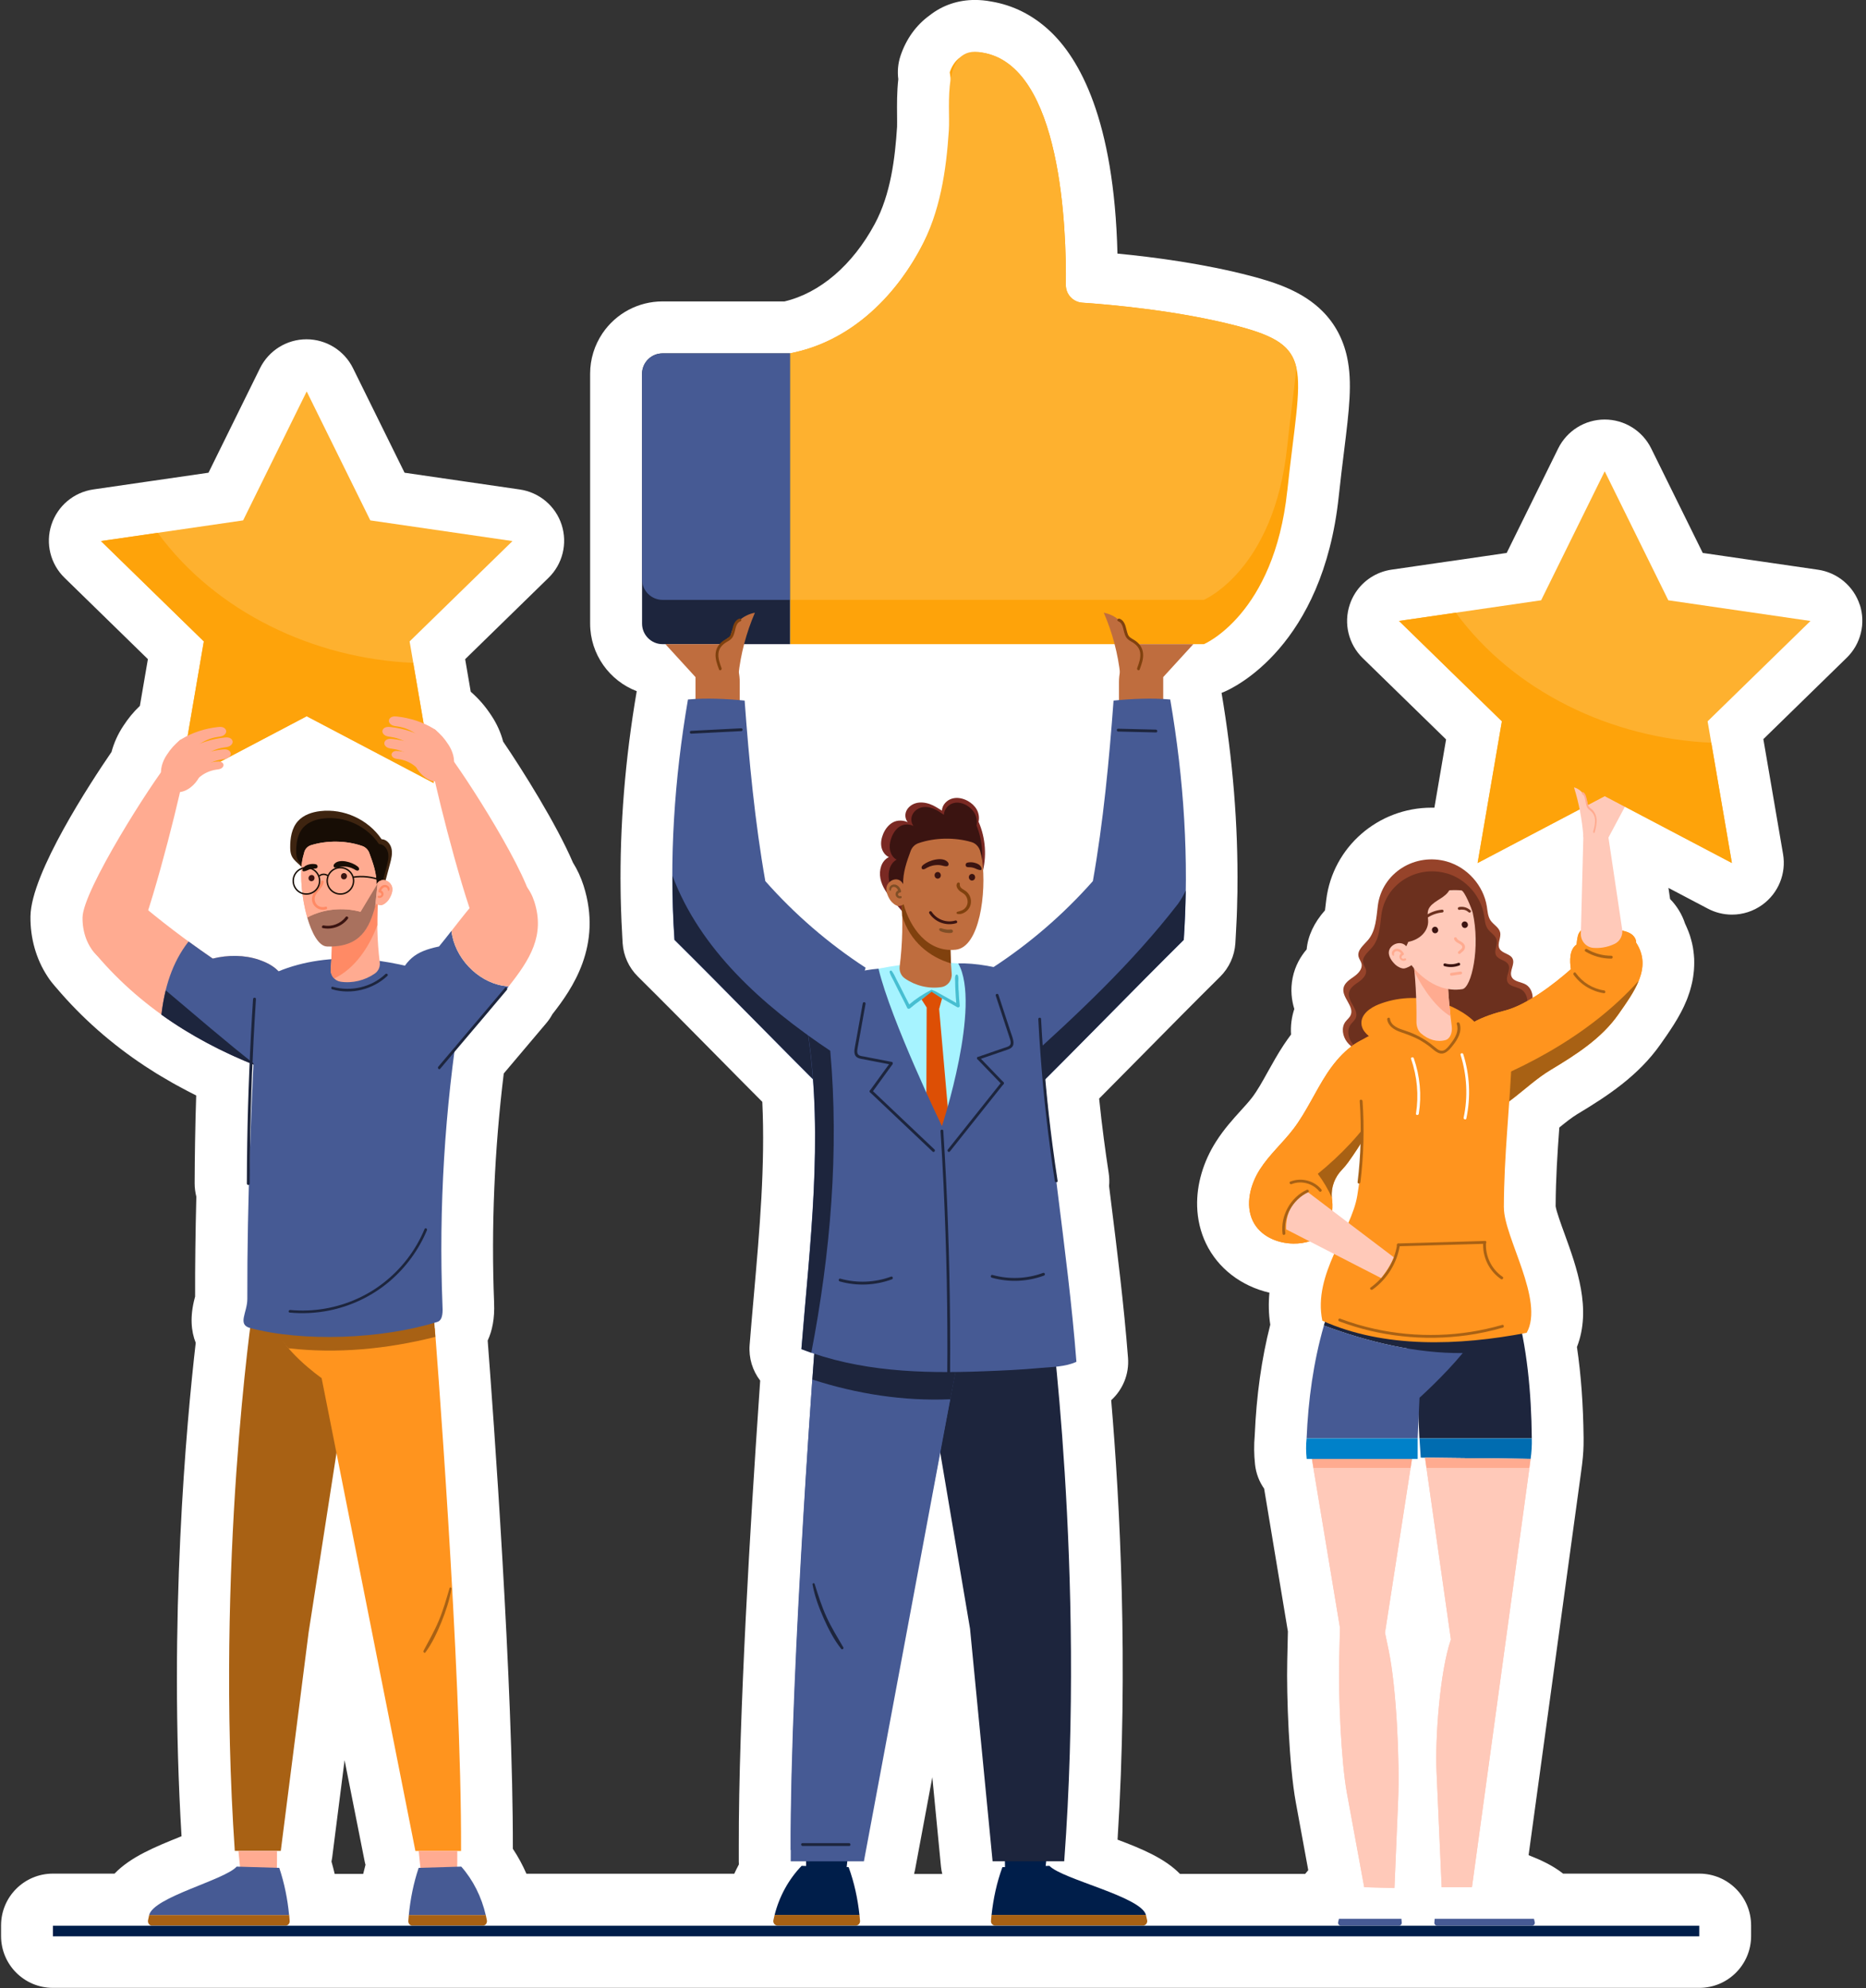 <svg width="396" height="422" viewBox="0 0 396 422" fill="none" xmlns="http://www.w3.org/2000/svg">
<rect x="0" y="0" width="396" height="422" fill="#333333" stroke="none"/>
<g clip-path="url(#clip0_616_2178)">
<path d="M394.686 128.41C393.396 124.43 389.946 121.53 385.806 120.93L361.356 117.37L350.416 95.19C348.566 91.43 344.736 89.05 340.546 89.05C336.356 89.05 332.536 91.43 330.676 95.19L319.746 117.37L307.886 119.1C307.566 119.13 307.246 119.18 306.926 119.23L295.296 120.92C292.086 121.39 289.306 123.23 287.606 125.89C287.126 126.64 286.736 127.46 286.446 128.33C285.106 132.33 286.176 136.75 289.196 139.69L306.886 156.95L304.406 171.44C304.196 171.44 303.996 171.44 303.786 171.44C292.446 171.44 282.856 179.82 281.466 190.92C281.416 191.3 281.376 191.69 281.326 192.08C281.286 192.42 281.236 192.86 281.186 193.23C278.866 195.86 277.566 198.63 277.296 201.52C276.046 202.98 274.856 204.95 274.326 207.53C273.806 210.11 274.126 212.37 274.676 214.17C274.096 215.91 273.866 217.75 273.986 219.59C273.456 220.3 272.936 221.03 272.426 221.8C271.146 223.74 270.096 225.65 269.066 227.48C267.926 229.54 266.846 231.48 265.726 232.95C265.066 233.81 264.216 234.76 263.306 235.75C261.636 237.59 259.746 239.68 258.066 242.32C255.356 246.56 253.926 251.43 254.056 256.05C254.136 258.85 254.766 261.5 255.926 263.93C258.476 269.24 263.416 273 269.396 274.39C269.186 276.56 269.216 278.83 269.576 281.18C267.716 288.47 266.636 296.21 266.276 304.71C266.096 306.71 266.116 308.78 266.346 310.87C266.556 312.77 267.236 314.51 268.276 315.99L273.316 346.3L273.176 352.55C273.006 359.86 273.556 374.76 274.996 382.58L277.636 396.97C277.416 397.23 277.196 397.49 276.976 397.76H250.416C247.206 394.47 242.356 392.44 237.166 390.49C239.516 353.48 237.646 318.74 235.816 297.21C238.286 294.96 239.656 291.66 239.386 288.22C238.516 276.94 237.076 265.49 235.696 254.42L235.366 251.76C235.456 250.85 235.426 249.92 235.286 248.99C234.916 246.61 234.576 244.17 234.256 241.75C233.886 238.96 233.556 236.1 233.256 233.19C236.346 230.08 239.466 226.92 242.586 223.76C248.006 218.27 253.616 212.58 258.926 207.33C260.836 205.44 261.986 202.92 262.166 200.25C262.226 199.39 262.266 198.54 262.306 197.68L262.396 195.92C262.426 195.44 262.446 194.96 262.466 194.49C262.516 193.26 262.546 192.03 262.566 190.8L262.586 190.17C262.586 189.85 262.606 189.54 262.606 189.22C262.606 189.04 262.606 188.85 262.606 188.67C262.766 175.17 261.626 161.18 259.236 147.07C259.406 147.01 259.576 146.94 259.746 146.87C261.886 145.97 280.726 137.18 284.106 105.38C284.486 101.79 284.886 98.58 285.236 95.75C286.316 86.99 287.036 81.2 285.876 75.81C285.046 71.98 283.286 68.69 280.656 66.06C276.506 61.9 270.876 60 265.416 58.57C255.576 55.99 244.966 54.58 237.146 53.83C236.436 25.35 229.056 12.4 222.736 6.52C219.146 3.18 214.976 1.09 210.346 0.32C209.186 0.1 208.036 -0.01 206.916 -0.01C203.326 -0.01 200.026 1.11 197.316 3.24C194.436 5.31 192.306 8.27 191.106 11.85C190.576 13.45 190.416 15.14 190.636 16.81C190.326 19.57 190.356 22.26 190.376 24.48C190.376 25.4 190.396 26.44 190.376 26.9C189.946 33.56 189.046 41.22 185.626 47.56C180.936 56.27 173.996 62.21 166.486 63.98H140.586C135.486 63.98 130.736 66.51 127.866 70.74C126.146 73.29 125.236 76.26 125.236 79.34V132.35C125.236 138.9 129.356 144.5 135.126 146.71C132.666 161.07 131.516 175.31 131.706 189.04L131.726 190.42C131.766 192.17 131.816 193.93 131.896 195.68C131.926 196.37 131.966 197.07 132.006 197.76L132.046 198.58C132.066 199.13 132.096 199.67 132.136 200.22C132.316 202.89 133.466 205.41 135.376 207.29C140.676 212.54 146.276 218.21 151.696 223.7C155.066 227.12 158.446 230.54 161.776 233.88C162.406 247.37 161.216 260.95 159.956 275.25C159.656 278.66 159.356 282.06 159.086 285.47C158.866 288.26 159.706 290.94 161.326 293.05C161.216 294.57 161.106 296.2 160.996 297.91C159.396 321.2 156.716 364.4 156.786 392.02C156.786 393.07 156.786 394.1 156.786 395.1C156.786 395.32 156.786 395.54 156.806 395.75C156.456 396.4 156.136 397.05 155.826 397.72H111.716C110.906 395.87 109.946 394.09 108.836 392.43C108.916 357.79 104.646 299.57 103.496 284.55C104.436 282.52 105.006 279.91 104.856 276.53V276.45C104.226 260.49 104.916 244.16 106.906 227.86L115.956 217.15C116.446 216.57 116.876 215.94 117.226 215.28C121.376 209.98 127.926 200.74 123.836 187.96C123.286 186.24 122.516 184.58 121.586 183.09C118.086 174.92 110.876 163.44 106.776 157.41C106.276 155.5 105.446 153.65 104.316 151.94C102.966 149.89 101.736 148.46 99.896 146.82L98.716 139.92L116.406 122.65C119.406 119.73 120.476 115.36 119.186 111.38C117.896 107.4 114.446 104.5 110.306 103.9L85.856 100.34L74.916 78.16C73.066 74.4 69.236 72.02 65.046 72.02C60.856 72.02 57.036 74.4 55.176 78.16L44.246 100.34L32.256 102.08C31.976 102.11 31.696 102.15 31.416 102.2L19.796 103.89C15.656 104.49 12.216 107.39 10.916 111.37C9.616 115.35 10.696 119.72 13.696 122.64L31.386 139.91L29.686 149.83C28.296 151.16 27.256 152.43 26.146 154.12C25.006 155.85 24.176 157.7 23.666 159.61C19.246 166.07 6.596 185.32 6.466 194.49C6.396 199.11 7.676 203.62 10.096 207.28C10.346 207.68 10.626 208.07 10.926 208.45C10.956 208.49 10.986 208.53 11.026 208.57C11.346 208.98 11.696 209.39 12.046 209.78C17.366 216.05 23.646 221.59 30.726 226.27L31.316 226.65C31.926 227.05 32.536 227.44 33.166 227.83L34.386 228.56C35.126 229.01 35.876 229.44 36.646 229.88L37.476 230.34C38.216 230.75 38.966 231.15 39.726 231.55C39.726 231.55 41.606 232.52 41.636 232.53C41.526 235.87 41.446 239.16 41.396 242.37C41.346 245.28 41.316 248.2 41.306 251.16C41.306 252.14 41.436 253.1 41.666 254.01C41.476 261.67 41.386 268.64 41.406 275.22C41.376 275.35 41.336 275.47 41.306 275.59C40.286 279.46 40.556 282.57 41.536 285.03C39.566 302.15 35.746 343.76 38.526 389.76C38.396 389.81 38.256 389.87 38.136 389.92C32.986 392 27.726 394.13 24.306 397.7H11.226C5.146 397.7 0.226 402.62 0.226 408.7V410.95C0.226 417.03 5.146 421.95 11.226 421.95H360.616C366.696 421.95 371.616 417.03 371.616 410.95V408.7C371.616 402.62 366.696 397.7 360.616 397.7H331.716C329.586 396 326.996 394.8 324.396 393.78L335.456 313.04C335.456 312.98 335.716 311.09 335.716 311.09C335.736 310.92 335.756 310.76 335.776 310.59C335.986 308.89 336.086 307.19 336.066 305.54C336.066 305.41 336.066 305.28 336.066 305.16C335.996 298.23 335.526 291.78 334.656 285.92C337.806 277.84 334.626 269.05 332.016 261.87C331.326 259.98 330.296 257.14 330.136 256.07C330.136 256 330.136 255.93 330.136 255.86C330.166 250.07 330.516 244.8 330.916 239.33C332.266 238.23 333.546 237.21 334.716 236.5C341.076 232.68 347.676 228.38 352.396 221.65L353.736 219.73C353.736 219.73 354.366 218.81 354.466 218.64L355.206 217.5L355.506 217.01L355.956 216.27C356.086 216.05 356.206 215.83 356.366 215.54C356.476 215.33 356.596 215.13 356.676 214.98C356.836 214.68 356.986 214.38 357.116 214.12C357.216 213.91 357.316 213.71 357.386 213.56C357.526 213.26 357.656 212.97 357.766 212.69C357.906 212.39 358.036 212.07 358.146 211.76C358.286 211.39 358.416 211.02 358.526 210.67C358.586 210.48 358.646 210.29 358.676 210.19C358.826 209.68 358.956 209.17 359.066 208.68C359.116 208.48 359.156 208.29 359.176 208.17C359.276 207.64 359.366 207.11 359.416 206.59C359.446 206.36 359.476 206.12 359.486 205.92C359.536 205.29 359.546 204.75 359.546 204.31C359.546 204.06 359.546 203.81 359.536 203.52C359.506 202.91 359.446 202.39 359.386 201.91C359.346 201.61 359.306 201.31 359.266 201.09C359.156 200.45 359.016 199.91 358.886 199.45C358.816 199.18 358.736 198.9 358.636 198.58C358.436 197.99 358.236 197.48 358.036 197.02C357.926 196.76 357.816 196.5 357.676 196.21L357.596 196.04C356.966 194.11 355.886 192.32 354.426 190.83L354.076 188.47L362.436 192.87C364.046 193.72 365.806 194.14 367.556 194.14C369.836 194.14 372.106 193.43 374.016 192.04C377.406 189.58 379.106 185.41 378.396 181.28L374.216 156.89L391.906 139.62C394.906 136.7 395.976 132.33 394.686 128.35V128.41ZM194.146 397.11L197.856 377.24L199.686 396.16C199.736 396.71 199.836 397.25 199.966 397.77H193.986C194.036 397.55 194.096 397.34 194.136 397.12L194.146 397.11ZM73.126 373.62L77.376 395.04C77.426 395.3 77.486 395.57 77.566 395.82C77.396 396.46 77.236 397.11 77.076 397.76H71.026C70.816 396.88 70.596 396 70.346 395.14C70.406 394.85 70.456 394.57 70.496 394.27L73.126 373.62Z" fill="white"/>
<path d="M167.696 74.99V136.73H140.606C138.206 136.73 136.256 134.77 136.256 132.37V79.36C136.256 76.95 138.206 75.01 140.606 75.01H167.696V74.99Z" fill="#1D253D"/>
<path d="M273.176 104.22C270.386 130.47 255.496 136.73 255.496 136.73H167.706V74.99C192.336 70.24 204.076 39.87 201.536 24.65C201.986 21.22 201.996 18.04 201.556 15.34C203.296 10.12 208.426 11.17 208.426 11.17C225.366 13.83 226.326 49.01 226.196 60.47C226.166 62.46 227.696 64.12 229.686 64.26C236.156 64.7 250.266 65.98 262.646 69.22C270.766 71.35 274.126 73.48 275.136 78.12C276.196 83.03 274.616 90.74 273.186 104.2L273.176 104.22Z" fill="#FEA30A"/>
<path d="M167.696 74.99V127.33H140.606C138.206 127.33 136.256 125.37 136.256 122.98V79.36C136.256 76.95 138.206 75.01 140.606 75.01H167.696V74.99Z" fill="#465A94"/>
<path d="M275.116 78.13C274.686 82.42 273.906 87.85 273.166 94.81C270.376 121.06 255.486 127.32 255.486 127.32H167.696V74.98C179.976 72.62 189.536 63.53 195.326 52.78C199.506 45.03 200.806 36.29 201.366 27.61C201.696 22.54 199.716 9.38 208.416 11.15C225.356 13.81 226.316 48.99 226.186 60.45C226.156 62.43 227.686 64.1 229.676 64.24C236.146 64.68 250.266 65.96 262.636 69.2C270.756 71.33 274.116 73.46 275.116 78.1V78.13Z" fill="#FEB12F"/>
<path d="M240.026 136.73H253.246L246.856 143.72V151.29H237.466V144.75C237.466 143.25 237.786 141.77 238.396 140.41L240.036 136.75L240.026 136.73Z" fill="#BF6D3E"/>
<path d="M239.656 142.77C241.096 142.07 242.056 140.47 242.006 138.87C241.946 137.27 240.886 135.74 239.396 135.13C239.136 132.55 236.796 130.52 234.246 130.06C236.076 134.29 237.266 138.8 237.756 143.38L239.666 142.76L239.656 142.77Z" fill="#BF6D3E"/>
<path d="M237.586 131.32C238.526 131.67 238.836 132.7 239.036 133.58C239.156 134.09 239.256 134.65 239.596 135.07C239.946 135.5 240.506 135.7 240.946 136.01C241.846 136.63 242.456 137.54 242.576 138.63C242.706 139.83 242.266 141.01 241.856 142.11C241.726 142.48 241.196 142.18 241.326 141.83C241.706 140.79 242.126 139.65 241.966 138.53C241.796 137.42 241.006 136.7 240.076 136.18C239.676 135.96 239.296 135.7 239.026 135.31C238.786 134.95 238.646 134.52 238.536 134.1C238.326 133.28 238.196 132.2 237.296 131.86C236.926 131.73 237.226 131.2 237.576 131.33H237.596L237.586 131.32Z" fill="#80410E"/>
<path d="M154.416 136.73H141.206L147.596 143.72V151.29H156.986V144.75C156.986 143.25 156.666 141.77 156.056 140.41L154.416 136.75V136.73Z" fill="#BF6D3E"/>
<path d="M210.626 205.42C218.506 200.29 225.696 194.08 231.926 187.03C234.126 174.61 235.396 161.29 236.316 148.71C240.166 148.33 244.486 148.12 248.346 148.48C251.246 165.4 252.376 182.37 251.226 199.5C240.616 210 229.296 221.72 218.686 232.22L210.646 205.43L210.626 205.42Z" fill="#465A94"/>
<path d="M250.036 191.79C250.676 190.9 251.186 189.98 251.626 189.05C251.576 192.52 251.436 196.01 251.206 199.5C240.606 210 229.276 221.72 218.666 232.22L216.796 225.99C228.546 215.41 240.136 204.59 250.046 191.79H250.036Z" fill="#1D253D"/>
<path d="M237.276 154.68C239.946 154.75 242.626 154.81 245.296 154.87C245.676 154.87 245.706 155.48 245.326 155.47C242.646 155.4 239.976 155.34 237.306 155.28C236.926 155.28 236.896 154.67 237.276 154.68Z" fill="#1D253D"/>
<path d="M183.716 205.42C175.836 200.29 168.646 194.08 162.416 187.03C160.216 174.61 158.946 161.29 158.026 148.71C154.176 148.33 149.856 148.12 145.996 148.48C143.096 165.4 141.966 182.37 143.116 199.5C153.716 210 165.046 221.72 175.656 232.22L183.696 205.43L183.716 205.42Z" fill="#465A94"/>
<path d="M176.196 223.04C176.376 225.05 176.516 227.07 176.626 229.08L175.696 232.21C165.096 221.71 153.766 209.99 143.156 199.49C142.846 194.95 142.706 190.42 142.716 185.9C148.546 201.46 161.726 213.38 176.206 223.04H176.196Z" fill="#1D253D"/>
<path d="M146.666 155.13C150.206 154.95 153.756 154.77 157.286 154.59C157.666 154.57 157.696 155.17 157.316 155.19C153.776 155.37 150.226 155.55 146.696 155.73C146.316 155.75 146.286 155.15 146.666 155.13Z" fill="#1D253D"/>
<path d="M171.056 392.69C171.056 394.16 171.056 395.59 171.086 396.97H179.606L180.086 392.69H171.066H171.056Z" fill="#001E4A"/>
<path d="M213.256 392.69C213.256 394.16 213.256 395.59 213.286 396.97H221.806L222.286 392.69H213.266H213.256Z" fill="#001E4A"/>
<path d="M222.586 276.37C199.996 278.86 196.736 291.79 196.736 291.79L205.856 345.7L210.646 395.08H225.846C230.436 333.33 222.606 276.36 222.606 276.36L222.586 276.37Z" fill="#1D253D"/>
<path d="M202.796 291.05C202.796 291.05 212.836 284.61 214.016 278.97L173.306 280.31C173.306 280.31 167.636 353.12 167.796 392.68H183.326L202.786 291.05H202.796Z" fill="#465A94"/>
<path d="M201.656 297.02L183.336 395.09H167.806C167.686 365.65 170.796 315.41 172.386 292.85C181.846 295.9 191.746 297.44 201.646 297.03L201.656 297.02Z" fill="#465A94"/>
<path d="M172.396 292.84C172.946 285.08 173.326 280.3 173.326 280.3L214.036 278.96C212.856 284.6 202.816 291.04 202.816 291.04L201.676 297.01C191.766 297.43 181.876 295.89 172.416 292.83L172.396 292.84Z" fill="#1D253D"/>
<path d="M210.566 284.63C212.556 282.63 214.306 280.34 214.756 278.17L176.646 276.36C176.646 276.36 176.336 280.46 176.186 282.16C187.546 284.81 199.166 285.79 210.556 284.62L210.566 284.63Z" fill="#1D253D"/>
<path d="M180.096 396.32L170.116 396.05C167.336 398.94 165.356 402.59 164.386 406.49H182.396C182.026 403.03 181.296 399.61 180.096 396.33V396.32Z" fill="#001E4A"/>
<path d="M164.386 406.48C164.296 406.85 164.196 407.23 164.126 407.6C164.016 408.19 164.456 408.74 165.056 408.74H181.576C182.126 408.74 182.566 408.27 182.516 407.72C182.476 407.3 182.446 406.89 182.396 406.46H164.396L164.386 406.48Z" fill="#A86114"/>
<path d="M212.726 396.32L222.706 396.05C225.486 398.94 242.226 402.59 243.196 406.49H210.426C210.796 403.03 211.526 399.61 212.726 396.33V396.32Z" fill="#001E4A"/>
<path d="M243.186 406.48C243.276 406.85 243.376 407.23 243.446 407.6C243.556 408.19 243.116 408.74 242.516 408.74H211.246C210.696 408.74 210.256 408.27 210.306 407.72C210.346 407.3 210.376 406.89 210.426 406.46H243.186V406.48Z" fill="#A86114"/>
<path d="M178.956 349.66C177.726 347.53 176.426 345.46 175.406 343.22C174.366 340.95 173.626 338.6 172.886 336.22C172.796 335.93 172.376 336.05 172.436 336.34C172.886 338.8 173.776 341.2 174.786 343.48C175.796 345.75 176.966 348.04 178.526 350C178.736 350.25 179.126 349.92 178.966 349.66H178.956Z" fill="#1D253D"/>
<path d="M170.286 391.23H180.186C180.566 391.23 180.596 391.83 180.216 391.83H170.316C169.936 391.83 169.906 391.23 170.286 391.23Z" fill="#1D253D"/>
<path d="M218.556 212.71C218.436 210.06 216.596 207.77 213.856 206.77C208.056 204.65 201.546 204.01 195.216 204.43C189.396 204.81 183.696 206.06 178.106 207.7C174.466 208.77 172.196 212.03 172.756 215.37C176.086 235.3 177.216 255.84 175.926 275.99C190.856 280.32 205.736 281.59 219.846 276.65C220.326 256.01 219.516 233.37 218.556 212.7V212.71Z" fill="#A6F3FF"/>
<path d="M197.526 210.17C195.896 211 194.356 212.01 192.966 213.2C192.356 212.08 191.806 210.93 191.226 209.79C190.906 209.17 190.586 208.54 190.266 207.93C189.956 207.33 189.676 206.64 189.246 206.1C189.066 205.89 188.736 206.12 188.796 206.36C188.966 207 189.346 207.61 189.646 208.19C189.966 208.84 190.296 209.49 190.616 210.14C191.256 211.41 191.936 212.67 192.536 213.96C192.646 214.19 192.956 214.17 193.126 214.03C194.606 212.77 196.186 211.67 197.896 210.75C198.296 210.53 197.946 209.94 197.536 210.14L197.526 210.17Z" fill="#47BED1"/>
<path d="M203.416 210.18C203.396 209.64 203.376 209.09 203.366 208.55C203.366 208.06 203.476 207.42 203.246 206.98C203.166 206.82 202.906 206.82 202.826 206.98C202.596 207.4 202.696 208.02 202.706 208.49C202.706 209.05 202.726 209.62 202.756 210.18C202.796 211.09 202.856 211.99 202.936 212.89C202.186 212.46 201.436 212.04 200.696 211.62C200.236 211.36 199.776 211.11 199.316 210.85C198.856 210.6 198.406 210.29 197.886 210.19C197.706 210.15 197.586 210.35 197.706 210.5C198.056 210.9 198.546 211.13 198.996 211.4C199.446 211.67 199.906 211.93 200.366 212.2C201.296 212.73 202.226 213.27 203.166 213.8C203.376 213.91 203.696 213.77 203.676 213.51C203.566 212.41 203.486 211.3 203.446 210.19L203.416 210.18Z" fill="#47BED1"/>
<path d="M197.706 210.5L195.586 212.18L196.656 213.85L196.456 270.34L200.666 272.54L204.236 270.34L199.306 214.17L199.916 211.95L197.706 210.51V210.5Z" fill="#DD4F05"/>
<path d="M171.476 219.37C170.756 214.55 172.726 209.32 176.616 207.91C179.526 206.85 183.196 205.85 186.436 205.62C189.066 216.6 199.896 239.04 199.896 239.04C199.896 239.04 208.326 213.36 203.366 204.51C206.526 204.34 212.556 205.24 215.726 206.86C218.706 208.39 220.576 213.3 220.806 217.11C222.186 240.68 226.586 265.16 228.436 289.06C226.136 290.14 223.136 290.16 220.656 290.38C216.626 290.75 212.576 290.93 208.536 291.08C195.426 291.57 182.466 291.15 170.056 286.37C171.856 263.98 174.766 241.67 171.446 219.37H171.466H171.476Z" fill="#465A94"/>
<path d="M176.196 223.04C178.086 244.32 176.256 265.98 172.176 287.13C171.486 286.89 170.786 286.64 170.086 286.37C171.876 264.13 174.746 241.96 171.546 219.82C173.076 220.92 174.626 222 176.196 223.04Z" fill="#1D253D"/>
<path d="M207.546 224.34L211.986 222.81C212.356 222.68 212.726 222.56 213.096 222.43C213.426 222.32 213.776 222.23 214.076 222.06C214.716 221.7 214.466 220.95 214.286 220.38C213.306 217.37 212.306 214.36 211.316 211.34C211.196 210.97 211.766 210.79 211.886 211.15C212.726 213.71 213.566 216.27 214.406 218.84C214.606 219.44 214.836 220.03 214.986 220.64C215.096 221.08 215.156 221.58 214.946 222C214.726 222.42 214.306 222.63 213.876 222.78C213.256 223 212.646 223.2 212.016 223.42C210.576 223.92 209.146 224.4 207.706 224.9C207.346 225.02 207.156 224.45 207.516 224.33H207.536L207.546 224.34Z" fill="#1D253D"/>
<path d="M207.936 224.5C209.606 226.23 211.286 227.97 212.956 229.71C213.226 229.99 212.816 230.43 212.556 230.15L207.536 224.94C207.266 224.66 207.676 224.22 207.936 224.5Z" fill="#1D253D"/>
<path d="M201.146 244.01C204.946 239.24 208.736 234.48 212.526 229.71C212.766 229.41 213.206 229.81 212.966 230.11C209.166 234.87 205.376 239.64 201.586 244.41C201.346 244.71 200.906 244.31 201.146 244.01Z" fill="#1D253D"/>
<path d="M189.226 225.4L184.616 224.51C184.236 224.44 183.846 224.36 183.466 224.28C183.126 224.21 182.766 224.19 182.446 224.06C181.766 223.8 181.906 223.01 182.006 222.43C182.556 219.31 183.126 216.19 183.686 213.07C183.756 212.69 183.166 212.58 183.096 212.97C182.616 215.62 182.146 218.28 181.666 220.93C181.556 221.55 181.416 222.17 181.336 222.79C181.286 223.24 181.296 223.75 181.566 224.13C181.836 224.52 182.286 224.65 182.726 224.75C183.376 224.88 184.006 224.99 184.656 225.12C186.146 225.41 187.636 225.69 189.126 225.98C189.506 226.05 189.616 225.47 189.226 225.39V225.4Z" fill="#1D253D"/>
<path d="M188.876 225.61C187.466 227.57 186.046 229.51 184.626 231.47C184.406 231.78 184.856 232.16 185.096 231.85C186.506 229.89 187.926 227.95 189.346 225.99C189.566 225.68 189.116 225.3 188.876 225.61Z" fill="#1D253D"/>
<path d="M198.306 243.98C193.886 239.79 189.466 235.6 185.046 231.41C184.766 231.15 184.386 231.61 184.666 231.88C189.086 236.07 193.506 240.26 197.926 244.45C198.206 244.71 198.586 244.25 198.306 243.98Z" fill="#1D253D"/>
<path d="M200.186 240.04C200.616 246.76 200.956 253.5 201.186 260.24C201.426 266.97 201.566 273.71 201.626 280.45C201.656 284.24 201.656 288.04 201.626 291.84C201.626 292.22 201.026 292.25 201.026 291.87C201.086 285.13 201.046 278.39 200.916 271.66C200.786 264.92 200.546 258.19 200.236 251.45C200.056 247.66 199.846 243.88 199.596 240.08C199.566 239.7 200.176 239.67 200.196 240.05L200.186 240.04Z" fill="#1D253D"/>
<path d="M210.606 270.62C214.146 271.61 217.916 271.46 221.366 270.19C221.736 270.06 221.906 270.63 221.556 270.76C218.016 272.07 214.116 272.23 210.486 271.21C210.116 271.11 210.246 270.52 210.616 270.62H210.606Z" fill="#1D253D"/>
<path d="M178.336 271.41C181.876 272.4 185.646 272.25 189.096 270.98C189.456 270.85 189.636 271.42 189.286 271.55C185.746 272.86 181.846 273.02 178.216 272C177.846 271.9 177.976 271.31 178.346 271.41H178.336Z" fill="#1D253D"/>
<path d="M208.396 185.57C209.466 181.92 209.186 177.9 207.666 174.42C207.876 173.57 207.706 172.58 207.276 171.82C206.846 171.06 206.166 170.45 205.406 170.02C204.376 169.45 203.136 169.18 202.016 169.52C200.896 169.86 199.936 170.88 199.896 172.06C199.026 171.54 198.296 171.02 197.336 170.68C196.376 170.34 195.316 170.21 194.346 170.49C193.366 170.77 192.486 171.51 192.216 172.48C191.936 173.46 192.386 174.64 193.306 175.05C192.556 174.14 190.836 173.96 189.756 174.43C188.676 174.9 187.896 175.9 187.436 176.99C187.076 177.85 186.876 178.82 187.046 179.74C187.216 180.67 187.786 181.54 188.636 181.93C187.026 182.73 186.506 184.69 186.836 186.46C187.176 188.23 188.286 189.75 189.456 191.11C190.626 192.48 191.916 193.79 192.716 195.4L208.416 185.54L208.396 185.57Z" fill="#7A2923"/>
<path d="M207.876 185.95C208.826 182.44 208.586 178.56 207.236 175.22C207.416 174.4 207.276 173.45 206.876 172.72C206.496 171.99 205.886 171.4 205.216 170.99C204.296 170.44 203.196 170.18 202.196 170.51C201.196 170.84 200.356 171.82 200.306 172.95C199.526 172.44 198.886 171.95 198.036 171.62C197.186 171.29 196.236 171.17 195.376 171.44C194.506 171.71 193.726 172.42 193.476 173.36C193.226 174.3 193.626 175.44 194.446 175.84C193.786 174.96 192.246 174.79 191.286 175.25C190.326 175.7 189.626 176.66 189.216 177.71C188.886 178.54 188.716 179.47 188.866 180.36C189.016 181.25 189.516 182.09 190.276 182.47C188.846 183.25 188.376 185.13 188.676 186.83C188.976 188.54 189.956 189.99 191.006 191.31C192.056 192.62 193.196 193.88 193.916 195.43L207.876 185.94V185.95Z" fill="#3B1411"/>
<path d="M191.266 190.57C191.646 195.43 191.536 200.33 190.926 205.17C190.806 206.14 191.216 207.12 192.026 207.68C194.256 209.24 197.096 209.93 199.766 209.53C201.126 209.32 202.076 208.08 201.966 206.7C201.706 203.55 201.626 200.57 201.706 197.32C199.046 193.95 195.356 191.89 191.266 190.57Z" fill="#BF6D3E"/>
<path d="M201.706 197.32C199.046 193.95 195.356 191.89 191.266 190.57C191.366 191.85 191.426 193.13 191.466 194.41C193.076 199.81 197.266 203.17 201.826 204.49C201.696 202.13 201.646 199.8 201.706 197.31V197.32Z" fill="#80410E"/>
<path d="M208.446 182.65C209.356 189.44 207.926 201.06 202.816 201.59C196.806 202.21 193.106 196.85 191.766 191.92C191.786 192.01 191.216 192.32 190.626 192.3C190.046 192.26 189.276 191.58 188.956 191.11C188.346 190.19 187.726 188.76 188.376 187.71C189.176 186.45 190.916 186.19 191.666 187.67C191.606 185.2 192.416 182.91 193.266 180.61C193.546 179.85 194.136 179.25 194.906 178.98C198.386 177.77 202.646 177.7 206.186 178.75C207.066 179.01 207.726 179.73 207.996 180.61C208.206 181.33 208.376 182.1 208.456 182.66V182.64L208.446 182.65Z" fill="#BF6D3E"/>
<path d="M201.196 183.07C200.106 181.68 197.096 182.64 195.996 183.53C195.786 183.69 195.546 183.91 195.576 184.19C195.576 184.34 195.666 184.47 195.816 184.51C196.156 184.6 196.476 184.32 196.756 184.17C197.136 183.97 197.526 183.82 197.936 183.73C198.446 183.62 198.976 183.59 199.486 183.64C199.986 183.7 200.466 183.93 200.976 183.86C201.366 183.8 201.376 183.31 201.186 183.06V183.08L201.196 183.07Z" fill="#3B1411"/>
<path d="M199.596 185.51C199.566 185.43 199.526 185.36 199.456 185.29C199.396 185.22 199.326 185.18 199.246 185.15C199.176 185.11 199.076 185.08 198.996 185.09C198.936 185.09 198.876 185.11 198.816 185.12C198.706 185.15 198.596 185.2 198.526 185.29C198.486 185.34 198.456 185.38 198.426 185.42C198.366 185.52 198.336 185.63 198.336 185.76V185.83C198.336 185.92 198.356 186.01 198.396 186.08C198.426 186.16 198.466 186.23 198.536 186.3C198.596 186.37 198.666 186.41 198.746 186.44C198.816 186.48 198.916 186.51 198.996 186.5L199.176 186.47C199.286 186.44 199.386 186.39 199.466 186.3C199.506 186.25 199.536 186.21 199.566 186.17C199.626 186.07 199.656 185.95 199.656 185.83V185.76C199.656 185.67 199.636 185.58 199.596 185.51Z" fill="#3B1411"/>
<path d="M206.886 185.92C206.856 185.84 206.816 185.77 206.746 185.7C206.686 185.63 206.616 185.59 206.526 185.56C206.456 185.52 206.356 185.49 206.276 185.5C206.216 185.5 206.156 185.52 206.096 185.53C205.986 185.56 205.886 185.61 205.806 185.7C205.766 185.75 205.736 185.79 205.706 185.83C205.646 185.93 205.616 186.05 205.616 186.17V186.24C205.616 186.33 205.636 186.42 205.676 186.49C205.706 186.58 205.746 186.64 205.816 186.71C205.876 186.78 205.946 186.82 206.026 186.85C206.096 186.89 206.196 186.92 206.276 186.91L206.456 186.88C206.566 186.85 206.666 186.8 206.746 186.71C206.786 186.66 206.816 186.62 206.846 186.58C206.906 186.48 206.936 186.36 206.936 186.24V186.17C206.936 186.08 206.916 185.99 206.876 185.92H206.886Z" fill="#3B1411"/>
<path d="M208.206 184.04C207.946 183.53 207.396 183.28 206.856 183.14C206.336 183 205.796 182.98 205.276 183.11C205.036 183.17 204.886 183.42 204.926 183.66C204.986 184.06 205.326 184.08 205.646 184.08C206.076 184.08 206.486 184.15 206.886 184.31C207.156 184.42 208.566 185.13 208.286 184.24C208.266 184.17 208.236 184.1 208.206 184.04Z" fill="#3B1411"/>
<path d="M201.996 197.32C201.796 197.25 201.556 197.32 201.346 197.32C201.156 197.32 200.936 197.32 200.776 197.28C200.576 197.25 200.386 197.21 200.186 197.16C199.966 197.1 199.776 197.01 199.546 197.03C199.316 197.05 199.226 197.29 199.366 197.47C199.516 197.67 199.756 197.73 199.986 197.81C200.196 197.88 200.416 197.93 200.626 197.97C200.856 198.01 201.086 198.03 201.316 198.04C201.546 198.04 201.856 198.07 202.066 197.95C202.316 197.8 202.266 197.42 201.976 197.33L201.996 197.32Z" fill="#804E26"/>
<path d="M191.126 190.21C190.916 190.28 190.626 190.17 190.576 189.93C190.546 189.81 190.616 189.71 190.686 189.6C190.756 189.51 190.876 189.45 190.976 189.45C191.146 189.45 191.286 189.28 191.226 189.11C191.026 188.4 190.456 187.67 189.636 187.75C189.276 187.79 188.946 187.99 188.786 188.33C188.716 188.49 188.706 188.67 188.736 188.83C188.766 188.92 188.886 189.18 189.016 189.05C189.096 188.98 189.076 188.86 189.096 188.77C189.126 188.67 189.166 188.57 189.226 188.48C189.346 188.3 189.556 188.24 189.756 188.26C190.176 188.3 190.436 188.63 190.596 189C190.216 189.17 189.976 189.59 190.086 190.02C190.206 190.49 190.736 190.79 191.196 190.65C191.476 190.57 191.356 190.12 191.076 190.21H191.106H191.126Z" fill="#804E26"/>
<path d="M205.216 189.36C204.906 189.07 204.526 188.88 204.176 188.64C203.796 188.37 203.646 188.07 203.686 187.6C203.716 187.28 203.296 187.24 203.146 187.45C202.696 188.09 203.316 188.87 203.816 189.24C204.126 189.46 204.466 189.62 204.736 189.89C204.966 190.12 205.146 190.42 205.246 190.74C205.456 191.4 205.346 192.11 204.916 192.64C204.456 193.22 203.826 193.37 203.146 193.55C202.936 193.61 202.936 193.92 203.146 193.97C203.856 194.18 204.656 193.8 205.176 193.34C205.746 192.83 206.066 192.1 206.056 191.34C206.056 190.6 205.736 189.85 205.196 189.35V189.37L205.216 189.36Z" fill="#80410E"/>
<path d="M202.936 195.96C200.776 196.6 198.446 195.75 197.216 193.87C196.996 193.54 197.506 193.22 197.716 193.54C198.816 195.19 200.846 195.95 202.746 195.39C203.116 195.28 203.306 195.85 202.936 195.96Z" fill="#3B1411"/>
<path d="M220.936 216.29C221.406 225.28 222.206 234.24 223.376 243.16C223.706 245.66 224.056 248.16 224.446 250.65C224.506 251.03 223.906 251.05 223.846 250.68C222.486 241.79 221.466 232.84 220.816 223.87C220.626 221.35 220.476 218.84 220.346 216.32C220.326 215.94 220.926 215.91 220.946 216.29H220.936Z" fill="#1D253D"/>
<path d="M154.796 142.77C153.356 142.07 152.396 140.47 152.446 138.87C152.506 137.27 153.566 135.74 155.056 135.13C155.316 132.55 157.656 130.52 160.206 130.06C158.376 134.29 157.186 138.8 156.696 143.38L154.786 142.76L154.796 142.77Z" fill="#BF6D3E"/>
<path d="M156.866 131.32C155.936 131.67 155.616 132.7 155.416 133.58C155.296 134.09 155.186 134.65 154.856 135.07C154.506 135.5 153.946 135.7 153.506 136.01C152.606 136.63 151.996 137.54 151.876 138.63C151.746 139.83 152.186 141.01 152.596 142.11C152.726 142.48 153.256 142.18 153.126 141.83C152.746 140.79 152.326 139.65 152.486 138.53C152.656 137.42 153.446 136.7 154.376 136.18C154.776 135.96 155.156 135.7 155.426 135.31C155.666 134.95 155.806 134.52 155.916 134.1C156.126 133.28 156.256 132.2 157.156 131.86C157.526 131.73 157.236 131.2 156.876 131.33H156.856L156.866 131.32Z" fill="#80410E"/>
<path d="M307.106 182.89C311.406 184.12 314.836 187.98 315.536 192.41C315.696 193.43 315.746 194.53 316.326 195.38C316.946 196.29 318.116 196.84 318.356 197.91C318.616 199.04 317.676 200.31 318.216 201.35C318.766 202.4 320.456 202.41 320.996 203.47C321.576 204.65 320.256 206.12 320.786 207.32C321.276 208.42 322.826 208.39 323.846 209C324.786 209.57 325.266 210.73 325.266 211.84C325.266 212.95 324.846 214.01 324.346 214.99C321.386 220.84 315.376 224.83 308.966 226.14C302.546 227.45 295.786 226.3 289.746 223.76C288.306 223.16 286.846 222.44 285.886 221.21C284.926 219.98 284.596 218.13 285.526 216.88C285.876 216.41 286.376 216.05 286.616 215.51C287.496 213.64 284.706 211.74 285.116 209.71C285.346 208.61 286.406 207.95 287.326 207.3C288.246 206.65 289.176 205.68 288.946 204.58C288.836 204.05 288.436 203.6 288.306 203.06C287.976 201.67 289.426 200.6 290.346 199.5C291.986 197.55 292.076 194.79 292.396 192.27C293.266 185.3 300.276 180.93 307.096 182.88L307.106 182.89Z" fill="#96432A"/>
<path d="M306.996 185.37C311.056 186.52 314.286 190.17 314.956 194.35C315.106 195.31 315.156 196.34 315.706 197.15C316.286 198 317.396 198.53 317.626 199.54C317.866 200.62 316.976 201.8 317.496 202.78C318.006 203.77 319.616 203.77 320.116 204.78C320.666 205.89 319.416 207.28 319.916 208.41C320.376 209.44 321.836 209.42 322.806 210C323.706 210.53 324.156 211.63 324.146 212.68C324.146 213.72 323.746 214.73 323.276 215.66C320.486 221.18 314.826 224.94 308.766 226.18C302.706 227.42 296.336 226.33 290.646 223.93C289.286 223.36 287.916 222.69 287.006 221.52C286.096 220.37 285.786 218.61 286.656 217.43C286.986 216.99 287.456 216.64 287.696 216.14C288.516 214.37 285.896 212.58 286.286 210.67C286.496 209.64 287.496 209 288.366 208.41C289.226 207.8 290.116 206.88 289.886 205.85C289.776 205.34 289.406 204.92 289.286 204.42C288.976 203.11 290.346 202.1 291.216 201.07C292.756 199.24 292.846 196.63 293.146 194.25C293.966 187.68 300.576 183.56 307.016 185.39V185.36L306.996 185.37Z" fill="#6C301E"/>
<path d="M347.216 200.09C347.246 199.32 346.726 198.61 346.086 198.2C345.446 197.79 344.676 197.61 343.916 197.47C341.706 197.05 339.466 196.82 337.216 196.81C336.056 196.81 335.056 197.62 334.826 198.77C334.716 199.35 334.606 199.94 334.576 200.49C333.056 201.54 333.106 203.9 333.366 205.73C329.826 208.87 324.016 213.31 319.426 214.49C314.836 215.65 309.936 217.57 307.726 221.76C306.196 224.67 306.266 228.13 306.406 231.41C306.506 233.8 306.756 236.5 309.896 237.29C310.876 237.53 311.916 237.5 312.916 237.31C319.336 236.06 323.446 230.5 329.036 227.13C334.376 223.92 339.806 220.48 343.396 215.38C346.976 210.28 350.616 205.32 347.216 200.09Z" fill="#FF941E"/>
<path d="M347.776 208.16C348.846 205.5 349.006 202.83 347.216 200.09C347.246 199.32 346.726 198.61 346.086 198.2C345.446 197.79 344.676 197.61 343.916 197.47C341.706 197.05 339.466 196.82 337.216 196.81C336.056 196.81 335.056 197.62 334.826 198.77C334.716 199.35 334.606 199.94 334.576 200.49C333.056 201.54 333.106 203.9 333.366 205.73C329.826 208.87 324.016 213.31 319.426 214.49C314.836 215.65 309.936 217.57 307.726 221.76C306.196 224.67 306.266 228.13 306.406 231.41C306.426 231.94 306.466 232.5 306.526 233.04C321.626 228.05 337.026 220.19 347.766 208.17L347.776 208.16Z" fill="#FF941E"/>
<path d="M306.536 233.02C306.766 234.9 307.466 236.67 309.906 237.28C310.886 237.52 311.926 237.49 312.926 237.3C319.346 236.05 323.456 230.49 329.046 227.12C334.386 223.91 339.816 220.47 343.406 215.37C345.106 212.95 346.816 210.56 347.786 208.15C337.036 220.17 321.636 228.03 306.546 233.02H306.536Z" fill="#A86114"/>
<path d="M336.026 177.16L335.486 198.19C335.446 199.74 336.606 201.08 338.156 201.2C339.396 201.29 340.976 201.15 342.656 200.35C343.806 199.8 344.446 198.53 344.256 197.28L341.196 176.79C341.196 176.79 338.466 176.56 336.036 177.17L336.026 177.16Z" fill="#FFC9B9"/>
<path d="M340.406 210.23C337.996 209.87 335.806 208.5 334.396 206.51C334.176 206.19 333.736 206.6 333.956 206.91C335.476 209.03 337.826 210.44 340.386 210.82C340.766 210.88 340.786 210.28 340.416 210.22H340.406V210.23Z" fill="#A86114"/>
<path d="M341.976 202.87C340.156 202.87 338.356 202.39 336.786 201.46C336.456 201.26 336.136 201.77 336.456 201.97C338.116 202.96 340.016 203.49 341.946 203.48C342.326 203.48 342.356 202.88 341.976 202.88V202.87Z" fill="#A86114"/>
<path d="M304.796 212.49C300.786 211.42 296.446 211.67 292.586 213.19C290.786 213.9 288.846 215.28 288.916 217.23C288.986 218.92 290.546 220.12 292.026 220.92C297.506 223.88 304.076 224.76 310.136 223.36C313.086 222.68 316.026 220.23 313.376 217.36C311.186 214.98 307.896 213.33 304.806 212.5L304.796 212.49Z" fill="#FF941E"/>
<path d="M291.916 219.82C287.636 220.5 284.166 224 281.646 227.82C279.126 231.65 277.256 235.98 274.506 239.61C272.236 242.59 269.396 245.05 267.366 248.23C265.336 251.4 264.226 255.71 265.866 259.15C267.436 262.42 271.086 263.92 274.466 263.97C276.936 264 279.576 263.29 281.176 261.24C282.376 259.72 282.826 257.64 282.766 255.64C282.766 255.24 282.716 254.83 282.666 254.43C282.376 252.12 283.246 249.85 284.806 248.26C285.306 247.75 285.746 247.19 286.136 246.66C288.906 242.78 291.486 238.65 292.816 233.96C294.146 229.28 294.216 224.03 291.916 219.81V219.82Z" fill="#FF941E"/>
<path d="M292.426 235.19C292.556 234.79 292.696 234.38 292.816 233.97C294.146 229.29 294.216 224.04 291.916 219.82C287.636 220.5 284.166 224 281.646 227.82C279.126 231.65 277.256 235.98 274.506 239.61C272.236 242.59 269.396 245.05 267.366 248.23C265.336 251.41 264.226 255.71 265.866 259.15C267.436 262.42 271.086 263.92 274.466 263.97C276.936 264 279.576 263.29 281.176 261.24C282.376 259.72 282.826 257.64 282.766 255.64C282.746 255.24 282.716 254.83 282.666 254.43C282.666 254.34 282.666 254.25 282.646 254.16C281.796 252.36 280.856 250.75 279.656 249.13C284.506 245.19 289.036 240.48 292.426 235.17V235.19Z" fill="#FF941E"/>
<path d="M279.656 249.15C280.866 250.76 281.796 252.38 282.646 254.18C282.446 251.96 283.296 249.81 284.806 248.28C285.296 247.77 285.746 247.21 286.136 246.68C288.656 243.15 291.016 239.39 292.426 235.2C289.036 240.52 284.506 245.22 279.656 249.16H279.646L279.656 249.15Z" fill="#A86114"/>
<path d="M310.416 287.21C312.726 284.41 314.666 281.53 314.996 279.41L284.086 273.7C283.126 276.22 281.686 278.77 280.936 281.36C290.236 284.84 300.636 287.33 310.406 287.21H310.416Z" fill="#1D253D"/>
<path d="M305.956 400.76L312.376 400.58C314.166 402.44 324.916 404.78 325.546 407.28H304.486C304.716 405.05 305.196 402.86 305.966 400.74L305.956 400.76Z" fill="white"/>
<path d="M325.536 407.29C325.596 407.53 325.656 407.77 325.706 408.01C325.786 408.39 325.506 408.75 325.106 408.75H305.006C304.646 408.75 304.366 408.45 304.396 408.1C304.416 407.83 304.446 407.57 304.466 407.29H325.526H325.536Z" fill="#465A94"/>
<path d="M321.646 277.4C312.346 280.88 308.036 279.53 298.276 279.4C297.426 284.92 300.836 296.68 300.836 296.68L301.226 305.3H325.076C324.986 295.52 324.036 285.73 321.646 277.4Z" fill="#1D253D"/>
<path d="M301.236 305.31L301.506 309.4L324.826 309.67C325.026 308.24 325.116 306.78 325.076 305.31H301.236Z" fill="#006CB0"/>
<path d="M295.916 400.76L289.496 400.58C287.706 402.44 284.756 404.78 284.126 407.28H297.376C297.146 405.05 296.666 402.86 295.896 400.74L295.916 400.76Z" fill="white"/>
<path d="M284.146 407.29C284.086 407.53 284.026 407.77 283.976 408.01C283.896 408.39 284.186 408.75 284.576 408.75H296.866C297.216 408.75 297.506 408.45 297.476 408.1C297.456 407.83 297.426 407.57 297.406 407.29H284.156H284.146Z" fill="#465A94"/>
<path d="M301.256 296.68C301.256 296.68 306.416 292.05 310.426 287.2C300.666 287.32 290.266 284.84 280.956 281.35C278.726 289.13 277.626 297.18 277.286 305.3H300.856L301.246 296.68H301.256Z" fill="#465A94"/>
<path d="M277.286 305.31C277.126 306.76 277.146 308.22 277.306 309.67H300.856V305.31H277.286Z" fill="#0081C9"/>
<path d="M319.146 256.3C319.186 244.85 320.386 235.55 320.846 224.11C320.896 222.85 320.506 221.42 319.416 220.86C303.076 212.51 290.996 219.28 288.336 221.21C286.976 222.19 286.396 223.98 286.906 225.62C289.876 235.12 289.626 243.91 288.046 253.74C286.816 261.42 278.556 270.43 280.626 280.34C293.786 286.24 309.556 285.66 323.986 282.91C327.826 276.03 319.126 262.56 319.156 256.31L319.146 256.3Z" fill="#FF941E"/>
<path d="M299.786 202.55C300.386 207.31 300.656 212.12 300.596 216.9C300.596 217.86 300.936 218.8 301.516 219.31C303.116 220.73 305.066 221.28 306.816 220.75C307.716 220.48 308.256 219.21 308.086 217.87C307.686 214.8 307.416 211.87 307.246 208.67C305.226 205.49 302.606 203.64 299.786 202.55Z" fill="#FFC9B9"/>
<path d="M307.246 208.67C305.226 205.49 302.606 203.64 299.786 202.55C299.946 203.81 300.076 205.06 300.186 206.31C302.116 210.15 304.856 213.97 307.836 215.72C307.576 213.41 307.376 211.11 307.246 208.67Z" fill="#FFAB90"/>
<path d="M318.786 281.23C314.406 282.49 309.886 283.21 305.336 283.34C300.786 283.48 296.226 283.06 291.786 282.09C289.276 281.54 286.806 280.81 284.396 279.9C284.036 279.76 283.856 280.34 284.206 280.47C288.496 282.08 292.986 283.14 297.546 283.63C302.116 284.14 306.756 284.06 311.326 283.43C313.896 283.07 316.436 282.53 318.926 281.81C319.286 281.71 319.166 281.12 318.796 281.22L318.786 281.23Z" fill="#A86114"/>
<path d="M312.526 193.67C314.196 201.06 312.286 209.66 310.326 209.96C303.866 210.96 299.566 204.92 299.536 204.85C299.576 204.92 298.616 205.46 298.036 205.56C297.476 205.66 296.576 205.19 296.166 204.8C295.376 204.06 294.436 202.84 294.816 201.68C295.286 200.28 297.386 199.6 298.436 200.86C300.396 197.04 298.696 195.05 298.626 192.28C301.826 189.78 305.966 188.68 310.106 188.99C310.796 189.04 312.356 192.99 312.516 193.67H312.526Z" fill="#FFC9B9"/>
<path d="M305.056 196.99C305.006 196.92 304.956 196.86 304.876 196.81C304.796 196.76 304.726 196.74 304.646 196.73C304.566 196.71 304.476 196.71 304.386 196.73C304.326 196.75 304.276 196.78 304.216 196.8C304.116 196.86 304.036 196.93 303.976 197.03C303.956 197.08 303.926 197.13 303.906 197.18C303.866 197.29 303.866 197.4 303.906 197.53L303.926 197.59C303.946 197.67 303.986 197.76 304.036 197.82C304.086 197.89 304.136 197.95 304.216 198C304.286 198.05 304.366 198.08 304.446 198.08C304.526 198.1 304.616 198.1 304.706 198.08L304.876 198.02C304.976 197.96 305.056 197.89 305.116 197.79C305.136 197.74 305.166 197.69 305.186 197.64C305.226 197.53 305.226 197.41 305.186 197.29L305.166 197.22C305.146 197.14 305.106 197.05 305.056 196.99Z" fill="#3B1411"/>
<path d="M311.366 195.87C311.316 195.8 311.266 195.74 311.186 195.69C311.106 195.64 311.036 195.62 310.956 195.6C310.876 195.58 310.786 195.58 310.696 195.6C310.636 195.62 310.586 195.65 310.526 195.67C310.426 195.73 310.346 195.8 310.286 195.9C310.266 195.95 310.236 196 310.216 196.05C310.176 196.16 310.176 196.27 310.216 196.4L310.236 196.47C310.256 196.55 310.296 196.64 310.346 196.7C310.396 196.77 310.446 196.83 310.526 196.88C310.596 196.93 310.676 196.95 310.756 196.96C310.836 196.98 310.926 196.98 311.016 196.96L311.186 196.89C311.286 196.83 311.366 196.76 311.426 196.65C311.446 196.6 311.476 196.55 311.496 196.5C311.536 196.39 311.536 196.27 311.496 196.15L311.476 196.08C311.456 195.99 311.416 195.91 311.366 195.85V195.87Z" fill="#3B1411"/>
<path d="M298.046 203.45C297.856 203.56 297.556 203.53 297.456 203.31C297.396 203.2 297.436 203.08 297.496 202.97C297.546 202.87 297.636 202.78 297.736 202.75C297.906 202.71 297.986 202.52 297.906 202.37C297.546 201.73 296.826 201.17 296.066 201.44C295.726 201.56 295.456 201.83 295.396 202.2C295.366 202.37 295.396 202.54 295.476 202.69C295.526 202.77 295.696 202.99 295.806 202.84C295.876 202.75 295.816 202.65 295.826 202.55C295.826 202.45 295.846 202.34 295.886 202.24C295.956 202.04 296.136 201.93 296.346 201.89C296.756 201.83 297.096 202.09 297.326 202.4C297.006 202.65 296.866 203.1 297.086 203.49C297.316 203.91 297.886 204.08 298.306 203.84C298.556 203.69 298.336 203.29 298.096 203.45H298.076H298.046Z" fill="#FFAB90"/>
<path d="M305.996 193.09C304.636 193.21 303.346 193.73 302.266 194.54C301.956 194.77 302.356 195.22 302.666 194.99C303.666 194.24 304.866 193.79 306.116 193.68C306.276 193.66 306.376 193.47 306.346 193.32C306.306 193.15 306.156 193.07 305.996 193.09Z" fill="#6C301E"/>
<path d="M312.076 193.25C311.426 192.63 310.506 192.35 309.616 192.54C309.466 192.58 309.346 192.74 309.386 192.9C309.426 193.06 309.576 193.17 309.736 193.13C309.826 193.11 309.926 193.09 310.016 193.08H310.226C310.316 193.08 310.416 193.08 310.506 193.11C310.536 193.11 310.556 193.11 310.586 193.11H310.616C310.616 193.11 310.666 193.11 310.676 193.11C310.706 193.11 310.726 193.11 310.756 193.13C310.836 193.16 310.926 193.19 311.006 193.21C311.046 193.23 311.086 193.25 311.126 193.27H311.146C311.146 193.27 311.196 193.29 311.216 193.31C311.286 193.36 311.366 193.4 311.436 193.45C311.476 193.48 311.516 193.51 311.556 193.54C311.566 193.54 311.576 193.56 311.596 193.57L311.636 193.61C311.756 193.72 311.936 193.75 312.056 193.64C312.166 193.54 312.196 193.33 312.086 193.22V193.24L312.076 193.25Z" fill="#6C301E"/>
<path d="M309.916 206.22C309.266 206.31 308.606 206.41 307.956 206.51C307.796 206.53 307.686 206.71 307.726 206.87C307.766 207.04 307.916 207.13 308.086 207.1C308.736 207.01 309.396 206.91 310.046 206.81C310.206 206.79 310.316 206.61 310.276 206.46C310.236 206.29 310.086 206.2 309.916 206.23V206.22Z" fill="#FFAB90"/>
<path d="M310.746 200.47C310.526 200.13 310.186 199.93 309.836 199.74C309.556 199.59 309.246 199.43 309.136 199.1C309.076 198.95 308.866 198.9 308.736 198.97C308.576 199.05 308.546 199.22 308.606 199.37C308.846 200.03 309.586 200.16 310.076 200.58C310.286 200.76 310.406 200.99 310.256 201.25C310.076 201.55 309.736 201.72 309.496 201.97C309.386 202.08 309.356 202.27 309.466 202.39C309.566 202.5 309.776 202.53 309.886 202.42C310.166 202.13 310.536 201.93 310.746 201.59C310.956 201.24 310.976 200.82 310.746 200.48V200.47Z" fill="#FFAB90"/>
<path d="M309.836 204.52C309.766 204.36 309.586 204.32 309.436 204.39C308.576 204.72 307.606 204.76 306.716 204.51C306.556 204.46 306.386 204.54 306.336 204.7C306.286 204.85 306.366 205.04 306.526 205.08C307.586 205.38 308.686 205.32 309.716 204.93C309.866 204.87 309.926 204.66 309.846 204.53L309.836 204.52Z" fill="#3B1411"/>
<path d="M296.486 264.25C295.916 267.86 293.846 271.16 290.876 273.29C290.556 273.51 290.966 273.95 291.276 273.73C294.386 271.51 296.496 268.06 297.086 264.28C297.146 263.9 296.546 263.88 296.486 264.25Z" fill="#A86114"/>
<path d="M315.156 263.41C309.006 263.59 302.866 263.77 296.736 263.94C296.356 263.94 296.326 264.55 296.706 264.54C302.846 264.36 308.996 264.18 315.126 264.01C315.506 264.01 315.536 263.4 315.156 263.41Z" fill="#A86114"/>
<path d="M318.876 271.01C316.506 269.41 315.146 266.55 315.366 263.71C315.396 263.33 314.796 263.3 314.766 263.68C314.536 266.73 316.006 269.79 318.546 271.51C318.866 271.72 319.186 271.22 318.876 271V271.01Z" fill="#A86114"/>
<path d="M295.786 266.87L277.176 252.76C277.176 252.76 272.746 255.05 272.956 260.95L293.096 271.29C293.096 271.29 294.876 269.2 295.786 266.87Z" fill="#FFC9B9"/>
<path d="M277.326 252.55C273.836 254.17 271.706 258.09 272.186 261.9C272.236 262.28 272.826 262.14 272.776 261.77C272.326 258.22 274.386 254.58 277.606 253.08C277.956 252.92 277.686 252.39 277.326 252.55Z" fill="#A86114"/>
<path d="M280.416 252.47C278.856 250.57 276.106 249.9 273.836 250.81C273.476 250.95 273.756 251.48 274.116 251.34C276.146 250.52 278.596 251.19 279.976 252.87C280.216 253.17 280.666 252.76 280.416 252.47Z" fill="#A86114"/>
<path d="M289.156 233.72C289.126 233.34 288.526 233.31 288.556 233.69C288.956 239.43 288.806 245.21 288.106 250.92C288.056 251.3 288.656 251.33 288.706 250.95C289.406 245.24 289.556 239.46 289.156 233.72Z" fill="#A86114"/>
<path d="M309.746 217.23C309.626 216.86 309.036 217 309.156 217.36C309.636 218.77 308.906 220.13 308.076 221.25C307.696 221.76 307.286 222.33 306.786 222.73C306.216 223.18 305.616 223.1 305.046 222.7C304.526 222.33 304.056 221.89 303.536 221.5C302.996 221.1 302.436 220.72 301.856 220.39C300.706 219.72 299.486 219.18 298.216 218.77C296.916 218.35 295.196 217.83 294.976 216.24C294.916 215.86 294.336 216 294.386 216.37C294.586 217.81 295.906 218.61 297.166 219.05C298.656 219.57 300.096 220.07 301.466 220.86C302.116 221.24 302.756 221.66 303.366 222.12C303.936 222.56 304.456 223.11 305.116 223.43C306.506 224.12 307.506 222.93 308.296 221.94C309.346 220.62 310.336 218.96 309.756 217.22L309.746 217.23Z" fill="#A86114"/>
<path d="M300.046 224.64C299.926 224.27 299.336 224.41 299.456 224.77C300.756 228.5 301.116 232.49 300.496 236.38C300.436 236.76 301.036 236.78 301.096 236.41C301.726 232.47 301.356 228.41 300.036 224.64H300.046Z" fill="white"/>
<path d="M310.546 223.78C310.436 223.41 309.846 223.55 309.956 223.91C311.316 228.21 311.556 232.81 310.616 237.22C310.536 237.6 311.116 237.78 311.186 237.41C312.136 232.9 311.926 228.18 310.536 223.78H310.546Z" fill="white"/>
<path d="M289.506 400.58L285.836 380.58C284.596 373.8 284.036 359.69 284.196 352.79L284.366 345.51L278.406 309.67H299.646L293.916 346.61L294.686 350.3C296.366 358.42 297.046 373.92 296.696 382.2L295.916 400.77L289.496 400.59L289.506 400.58Z" fill="#FFC9B9"/>
<path d="M324.826 309.67L312.366 400.59H305.946L304.856 376.01C304.546 368.95 305.576 354.67 307.906 348L302.406 309.41L324.816 309.67H324.826Z" fill="#FFC9B9"/>
<path d="M299.656 309.67H278.416L278.736 311.6H299.356L299.656 309.67Z" fill="#FFAB90"/>
<path d="M293.916 346.6L299.346 311.59H278.726L284.366 345.5L284.196 352.78C284.036 359.67 284.586 373.78 285.836 380.57L289.516 400.57L295.936 400.75L296.716 382.18C297.066 373.89 296.386 358.39 294.706 350.28L293.936 346.59L293.916 346.6Z" fill="#FFC9B9"/>
<path d="M324.826 309.67L302.416 309.41L302.726 311.6H324.566L324.826 309.67Z" fill="#FFAB90"/>
<path d="M302.726 311.6L307.916 348C305.586 354.68 304.546 368.94 304.866 376.01L305.956 400.59H312.376L324.576 311.61H302.736L302.726 311.6Z" fill="#FFC9B9"/>
<path d="M341.266 177.99V177.93L344.916 171.09L340.996 168.11L337.116 169.6L336.426 175.31C336.156 176.16 336.116 176.76 336.056 177.68L341.266 177.99H341.276H341.266Z" fill="#FFC9B9"/>
<path d="M340.556 100.05L354.046 127.42L384.216 131.81L362.386 153.11L367.536 183.19L340.546 168.99L313.566 183.19L318.716 153.11L296.886 131.81L327.056 127.42L340.546 100.05H340.556Z" fill="#FEB12F"/>
<path d="M308.956 130.05L296.906 131.8L318.736 153.1L313.586 183.18L340.566 168.98L367.546 183.18L363.166 157.65C342.166 156.75 321.316 146.93 308.946 130.04L308.956 130.05Z" fill="#FEA30A"/>
<path d="M337.146 177.19C337.966 176.64 338.526 175.37 338.486 174.1C338.456 172.83 337.836 171.62 336.986 171.14C336.836 169.09 335.496 167.49 334.036 167.13C335.086 170.47 335.756 174.04 336.036 177.67L337.126 177.18L337.146 177.19Z" fill="#FFC9B9"/>
<path d="M335.966 168.14C336.496 168.42 336.676 169.23 336.796 169.93C336.866 170.33 336.926 170.77 337.116 171.11C337.316 171.45 337.636 171.61 337.896 171.85C338.406 172.34 338.756 173.06 338.826 173.93C338.896 174.88 338.646 175.81 338.416 176.68C338.346 176.97 338.036 176.75 338.116 176.46C338.336 175.64 338.576 174.74 338.476 173.85C338.386 172.97 337.926 172.4 337.396 171.99C337.166 171.81 336.946 171.61 336.796 171.31C336.656 171.03 336.576 170.69 336.516 170.35C336.406 169.7 336.326 168.84 335.806 168.58C335.596 168.48 335.756 168.06 335.966 168.16V168.14Z" fill="#FFAB90"/>
<path d="M307.226 189.47C306.676 190.15 305.826 190.65 305.026 191.16C304.236 191.67 303.456 192.26 303.146 193.04C302.796 193.92 303.116 194.86 303.076 195.78C303.026 196.99 302.316 198.18 301.176 198.97C300.026 199.77 298.466 200.16 296.946 200.04C296.786 197.16 296.666 194.11 298.386 191.57C299.506 189.91 301.406 188.61 303.596 187.92C305.436 187.33 309.356 186.82 307.236 189.46H307.216L307.226 189.47Z" fill="#6C301E"/>
<path d="M95.806 197.59C94.876 198.78 93.986 199.91 93.166 200.9C87.826 202.03 86.166 203.7 83.926 208.69L87.826 227.73C95.576 225.03 101.486 217.38 106.656 210.99C107.096 210.45 107.536 209.9 107.956 209.37C107.556 209.35 107.146 209.3 106.726 209.23C101.226 208.31 96.426 203.18 95.806 197.6V197.59Z" fill="#465A94"/>
<path d="M113.396 191.39C112.576 188.83 110.706 186.1 108.016 186.17C106.556 186.21 105.256 187.09 104.146 188.02C101.596 190.15 98.526 194.11 95.806 197.6C96.436 203.19 101.226 208.31 106.726 209.23C107.136 209.31 107.546 209.35 107.956 209.37C112.476 203.66 115.686 198.55 113.396 191.39Z" fill="#FFAB91"/>
<path d="M60.766 210.12C60.806 208.58 60.046 207.1 58.956 206.01C57.866 204.93 56.436 204.23 54.986 203.73C51.866 202.67 48.346 202.68 45.146 203.47C39.446 199.59 33.956 195.4 28.696 190.92C25.446 193.33 22.066 198.42 19.526 201.56C29.486 213.78 42.486 221.86 57.276 227.3L60.776 210.11L60.766 210.12Z" fill="#FFAB91"/>
<path d="M60.766 210.12C60.806 208.58 60.046 207.1 58.956 206.01C57.866 204.93 56.436 204.23 54.986 203.73C51.866 202.67 48.346 202.68 45.146 203.47C43.416 202.29 41.716 201.07 40.016 199.84C36.516 204.32 34.906 209.7 34.256 215.36C41.216 220.35 48.956 224.24 57.266 227.3L60.766 210.11V210.12Z" fill="#465A94"/>
<path d="M54.456 226.23C47.876 221.09 41.556 215.58 35.176 210.22C34.766 211.9 34.466 213.63 34.256 215.38C40.416 219.8 47.196 223.36 54.446 226.23H54.456Z" fill="#1D253D"/>
<path d="M53.596 278.03C74.066 280.48 73.766 293.25 73.766 293.25L65.496 346.49L59.586 392.87H49.826C45.666 331.9 53.596 278.02 53.596 278.02V278.03Z" fill="#A86114"/>
<path d="M68.266 292.53C68.266 292.53 59.156 286.16 58.086 280.6L92.276 281.93C92.276 281.93 97.986 353.83 97.846 392.89H88.156L68.256 292.53H68.266Z" fill="#FF941E"/>
<path d="M97.046 392.89C97.046 394.34 97.046 395.75 97.016 397.11H89.286L88.856 392.89H97.036H97.046Z" fill="#FFAB91"/>
<path d="M58.786 392.89C58.786 394.34 58.786 395.75 58.756 397.11H51.026L50.596 392.89H58.776H58.786Z" fill="#FFAB91"/>
<path d="M61.216 286.2C59.406 284.22 57.826 281.96 57.416 279.82L91.976 278.04C91.976 278.04 92.256 282.09 92.386 283.77C82.076 286.38 71.546 287.36 61.226 286.19L61.216 286.2Z" fill="#A86114"/>
<path d="M88.846 396.48L97.886 396.21C100.416 399.07 102.206 402.67 103.086 406.52H86.756C87.086 403.09 87.756 399.73 88.846 396.48Z" fill="#465A94"/>
<path d="M103.096 406.51C103.176 406.87 103.266 407.25 103.326 407.61C103.426 408.19 103.026 408.74 102.486 408.74H87.516C87.016 408.74 86.616 408.28 86.656 407.74C86.686 407.33 86.726 406.92 86.756 406.5H103.096V406.51Z" fill="#A86114"/>
<path d="M59.266 396.48L50.226 396.21C47.696 399.07 32.526 402.67 31.646 406.52H61.356C61.026 403.09 60.356 399.73 59.266 396.48Z" fill="#465A94"/>
<path d="M31.646 406.51C31.566 406.87 31.476 407.25 31.416 407.61C31.316 408.19 31.716 408.74 32.256 408.74H60.616C61.116 408.74 61.516 408.28 61.476 407.74C61.446 407.33 61.406 406.92 61.376 406.5H31.646V406.51Z" fill="#A86114"/>
<path d="M89.876 350.41C90.996 348.31 92.166 346.26 93.106 344.04C94.046 341.8 94.716 339.47 95.396 337.13C95.476 336.84 95.856 336.96 95.806 337.25C95.396 339.68 94.586 342.05 93.676 344.31C92.756 346.56 91.706 348.81 90.286 350.74C90.096 350.99 89.746 350.67 89.886 350.4L89.876 350.41Z" fill="#A86114"/>
<path d="M54.426 212.59C54.576 209.78 56.336 207.34 58.926 206.25C64.426 203.95 70.576 203.19 76.566 203.56C82.056 203.91 87.436 205.16 92.676 206.84C96.106 207.94 98.196 211.41 97.636 214.98C94.396 235.37 93.086 256.33 93.896 276.93C93.956 278.27 94.076 280.2 92.796 280.6C81.036 284.27 64.276 284.88 53.086 281.89C50.306 281.15 52.496 278.59 52.486 275.71C52.426 255.13 53.386 232.95 54.436 212.59H54.426Z" fill="#465A94"/>
<path d="M80.276 190.51C79.916 195.1 80.026 199.71 80.596 204.27C80.706 205.2 80.316 206.1 79.556 206.64C77.456 208.11 74.776 208.76 72.266 208.38C70.986 208.18 70.086 207 70.186 205.71C70.426 202.74 70.506 199.93 70.436 196.86C72.946 193.68 76.426 191.74 80.276 190.49V190.51Z" fill="#FFAB91"/>
<path d="M70.436 196.87C72.946 193.69 76.426 191.75 80.276 190.5C80.126 192.46 80.056 194.41 80.076 196.37C78.326 201.14 75.176 205.71 70.916 207.69C70.406 207.18 70.126 206.47 70.176 205.7C70.416 202.73 70.496 199.92 70.426 196.85L70.436 196.87Z" fill="#FF8A65"/>
<path d="M81.166 189.37C81.696 187.38 82.226 185.39 82.756 183.4C83.036 182.36 83.306 181.28 83.106 180.22C82.896 179.16 82.046 178.15 80.976 178.13C78.126 173.94 72.966 171.57 67.936 172.17C66.206 172.38 64.436 172.97 63.256 174.26C61.896 175.75 61.566 177.9 61.586 179.93C61.606 182.34 62.676 182.59 64.316 184.34C65.876 186.01 67.646 188.96 69.886 189.35C73.706 190 77.336 189.97 81.166 189.37Z" fill="#3E2410"/>
<path d="M80.606 189.41C81.086 187.59 81.556 185.78 82.046 183.96C82.296 183.01 82.546 182.02 82.366 181.06C82.176 180.1 81.416 179.17 80.426 179.16C77.846 175.33 73.176 173.18 68.616 173.73C67.046 173.92 65.446 174.46 64.376 175.63C63.146 176.99 62.846 178.95 62.856 180.8C62.876 182.99 63.846 183.23 65.336 184.83C66.756 186.35 68.346 189.05 70.386 189.4C73.846 190 77.136 189.96 80.596 189.42L80.606 189.41Z" fill="#170D05"/>
<path d="M64.076 183.04C63.226 189.44 65.856 200.77 69.386 200.9C76.936 201.17 78.546 196.42 79.816 191.77C79.796 191.85 80.336 192.15 80.896 192.12C81.436 192.09 82.166 191.45 82.466 191C83.046 190.14 83.636 188.78 83.006 187.8C82.256 186.61 80.606 186.37 79.906 187.76C79.966 185.42 79.196 183.26 78.386 181.07C78.136 180.38 77.586 179.82 76.886 179.58C73.526 178.4 69.376 178.35 65.986 179.42C65.326 179.63 64.806 180.16 64.606 180.82C64.376 181.58 64.176 182.43 64.096 183.04H64.076Z" fill="#FFAB91"/>
<g opacity="0.37">
<path d="M76.506 193.54C72.766 192.53 68.596 192.93 65.206 194.75C66.196 198.19 67.686 200.84 69.386 200.9C76.576 201.16 78.386 196.86 79.626 192.43L80.126 187.52C78.916 189.53 77.716 191.54 76.506 193.55V193.54Z" fill="#170D05"/>
</g>
<path d="M82.996 187.78C82.366 186.79 81.116 186.46 80.316 187.19C80.246 187.29 80.186 187.41 80.126 187.51L79.626 192.42C79.696 192.2 79.746 191.99 79.806 191.76C79.786 191.84 80.326 192.14 80.886 192.11C81.426 192.08 82.156 191.44 82.456 190.99C83.036 190.13 83.626 188.77 82.996 187.79V187.78Z" fill="#FFAB91"/>
<path d="M79.886 187.75C79.946 185.41 79.176 183.25 78.366 181.06C78.116 180.37 77.566 179.81 76.866 179.57C73.506 178.39 69.356 178.34 65.966 179.41C65.306 179.62 64.786 180.15 64.586 180.81C64.356 181.57 64.156 182.42 64.076 183.03C63.636 186.35 64.136 191.02 65.206 194.74C68.596 192.92 72.776 192.52 76.506 193.53C77.716 191.52 78.916 189.51 80.126 187.5V187.38C80.056 187.48 79.966 187.6 79.906 187.74L79.886 187.75Z" fill="#FFAB91"/>
<path d="M80.136 187.39V187.51C80.186 187.41 80.246 187.29 80.316 187.19C80.246 187.25 80.196 187.31 80.136 187.39Z" fill="#FFAB91"/>
<path d="M70.916 183.43C71.946 182.12 74.776 183.03 75.816 183.86C76.006 184.01 76.236 184.21 76.206 184.48C76.206 184.62 76.116 184.74 75.976 184.78C75.656 184.87 75.346 184.6 75.086 184.46C74.726 184.27 74.356 184.13 73.976 184.05C73.496 183.95 73.006 183.91 72.506 183.97C72.026 184.02 71.576 184.24 71.106 184.17C70.736 184.11 70.736 183.66 70.906 183.42V183.44L70.916 183.43Z" fill="#170D05"/>
<path d="M72.416 185.72C72.446 185.65 72.486 185.57 72.546 185.51C72.606 185.44 72.666 185.41 72.756 185.38C72.826 185.34 72.916 185.32 72.996 185.32C73.056 185.32 73.106 185.34 73.166 185.34C73.266 185.37 73.366 185.42 73.446 185.5C73.476 185.55 73.516 185.58 73.546 185.63C73.606 185.72 73.626 185.84 73.626 185.95V186.02C73.626 186.1 73.606 186.19 73.566 186.26C73.536 186.33 73.496 186.41 73.436 186.47C73.376 186.54 73.316 186.57 73.226 186.6C73.156 186.64 73.066 186.66 72.986 186.66L72.816 186.64C72.716 186.61 72.616 186.56 72.536 186.48L72.446 186.35C72.386 186.26 72.366 186.14 72.366 186.03V185.96C72.366 185.87 72.386 185.79 72.426 185.72H72.416Z" fill="#3B1411"/>
<path d="M65.546 186.12C65.576 186.05 65.616 185.97 65.676 185.91C65.736 185.84 65.796 185.81 65.886 185.78C65.956 185.74 66.046 185.72 66.126 185.72C66.186 185.72 66.236 185.74 66.296 185.74C66.396 185.77 66.496 185.82 66.576 185.9C66.606 185.95 66.646 185.98 66.666 186.03C66.726 186.12 66.746 186.24 66.746 186.35V186.41C66.746 186.49 66.726 186.58 66.686 186.65C66.656 186.72 66.616 186.8 66.556 186.86C66.496 186.92 66.436 186.96 66.346 186.99C66.276 187.03 66.186 187.05 66.106 187.05L65.936 187.03C65.836 187 65.736 186.95 65.656 186.87C65.616 186.82 65.586 186.79 65.556 186.74C65.496 186.65 65.476 186.53 65.476 186.42V186.35C65.476 186.27 65.496 186.18 65.536 186.11L65.546 186.12Z" fill="#3B1411"/>
<path d="M64.296 184.34C64.536 183.86 65.066 183.62 65.566 183.49C66.066 183.36 66.556 183.34 67.056 183.46C67.276 183.52 67.416 183.75 67.396 183.97C67.346 184.35 67.026 184.36 66.726 184.37C66.316 184.37 65.936 184.43 65.546 184.59C65.296 184.7 63.956 185.37 64.226 184.52C64.246 184.45 64.276 184.39 64.296 184.33V184.34Z" fill="#170D05"/>
<path d="M80.416 190.15C80.616 190.22 80.896 190.11 80.936 189.89C80.956 189.77 80.896 189.67 80.826 189.58C80.756 189.5 80.646 189.44 80.546 189.44C80.386 189.44 80.256 189.28 80.306 189.12C80.496 188.45 81.036 187.76 81.806 187.84C82.156 187.88 82.456 188.07 82.606 188.39C82.676 188.54 82.686 188.7 82.646 188.86C82.626 188.95 82.506 189.19 82.376 189.07C82.306 189 82.316 188.89 82.306 188.81C82.276 188.72 82.236 188.62 82.186 188.54C82.076 188.37 81.876 188.31 81.686 188.32C81.296 188.36 81.036 188.67 80.886 189.01C81.246 189.17 81.466 189.56 81.366 189.97C81.246 190.41 80.746 190.7 80.316 190.57C80.046 190.49 80.166 190.06 80.426 190.15H80.416Z" fill="#FF8A65"/>
<path d="M61.596 278.06C66.456 278.52 71.426 277.67 75.876 275.64C79.986 273.78 83.596 270.88 86.356 267.32C87.886 265.35 89.146 263.17 90.106 260.87C90.246 260.53 90.746 260.8 90.606 261.13C88.856 265.32 86.096 269.08 82.636 272.01C78.956 275.13 74.496 277.25 69.776 278.19C67.036 278.73 64.236 278.87 61.466 278.61C61.106 278.57 61.236 278.02 61.596 278.06Z" fill="#1D253D"/>
<path d="M70.626 209.46C74.496 210.56 78.856 209.53 81.796 206.76C82.056 206.51 82.476 206.89 82.216 207.14C79.136 210.04 74.576 211.17 70.506 210C70.156 209.9 70.286 209.34 70.636 209.45L70.626 209.46Z" fill="#1D253D"/>
<path d="M67.076 188.86C67.506 188.34 68.016 187.82 68.136 187.12C68.206 186.76 68.756 186.89 68.686 187.25C68.476 188.47 67.296 189.1 66.876 190.21C66.656 190.82 66.796 191.55 67.236 192.02C67.706 192.52 68.436 192.67 69.066 192.46C69.416 192.35 69.586 192.89 69.246 193C67.726 193.5 66.126 192.33 66.206 190.72C66.246 190 66.626 189.42 67.066 188.87L67.076 188.86Z" fill="#FF8A65"/>
<path d="M73.346 194.66C72.296 196.06 70.416 196.78 68.706 196.43C68.336 196.36 68.146 196.93 68.516 197C70.506 197.4 72.626 196.62 73.846 194.99C74.076 194.68 73.576 194.35 73.336 194.66H73.346Z" fill="#3B1411"/>
<path d="M65.086 83.09L78.586 110.46L108.756 114.85L86.926 136.15L92.076 166.23L65.086 152.03L38.106 166.23L43.256 136.15L21.426 114.85L51.596 110.46L65.086 83.09Z" fill="#FEB12F"/>
<path d="M33.486 113.1L21.426 114.85L43.256 136.15L38.106 166.23L65.086 152.03L92.066 166.23L87.686 140.7C66.686 139.8 45.836 129.98 33.466 113.09L33.486 113.1Z" fill="#FEA30A"/>
<path d="M46.186 154.33C46.546 154.29 46.916 154.26 47.266 154.37C47.616 154.47 47.926 154.75 47.996 155.1C48.066 155.53 47.756 155.94 47.366 156.14C46.986 156.34 46.536 156.37 46.106 156.44C44.636 156.66 43.226 157.26 42.046 158.17C41.436 158.64 40.886 159.19 40.226 159.57C37.916 160.87 36.106 158.37 38.516 156.89C40.806 155.48 43.536 154.63 46.206 154.33H46.186Z" fill="#FFAB91"/>
<path d="M47.556 156.56C47.916 156.52 48.286 156.49 48.636 156.6C48.986 156.7 49.296 156.98 49.366 157.33C49.436 157.76 49.126 158.17 48.736 158.37C48.356 158.57 47.906 158.6 47.476 158.67C46.006 158.88 44.596 159.49 43.416 160.4C42.806 160.87 42.256 161.42 41.596 161.8C39.286 163.1 37.476 160.6 39.886 159.12C42.176 157.71 44.906 156.86 47.576 156.56H47.556Z" fill="#FFAB91"/>
<path d="M47.146 159.09C47.506 159.05 47.876 159.02 48.226 159.13C48.576 159.23 48.886 159.51 48.956 159.86C49.026 160.29 48.716 160.7 48.326 160.9C47.946 161.1 47.496 161.13 47.066 161.2C45.596 161.41 44.186 162.02 43.006 162.93C42.396 163.4 41.846 163.95 41.186 164.33C38.876 165.63 37.066 163.13 39.476 161.65C41.766 160.24 44.496 159.39 47.166 159.09H47.146Z" fill="#FFAB91"/>
<path d="M45.946 161.66C46.236 161.62 46.546 161.6 46.826 161.69C47.106 161.77 47.366 161.99 47.426 162.28C47.496 162.63 47.226 162.97 46.916 163.13C46.596 163.29 46.236 163.32 45.886 163.37C44.686 163.55 43.526 164.03 42.566 164.78C42.066 165.16 41.626 165.61 41.076 165.92C39.186 166.98 37.706 164.95 39.686 163.73C41.556 162.58 43.796 161.89 45.966 161.64L45.946 161.66Z" fill="#FFAB91"/>
<path d="M38.206 157.07C36.946 158.16 36.286 158.87 35.376 160.26C34.456 161.64 33.916 163.36 34.266 164.99C34.616 166.62 36.006 168.07 37.656 168.14C38.646 168.19 39.606 167.77 40.396 167.17C42.036 165.94 43.066 163.92 43.076 161.87C43.096 159.82 42.126 157.78 40.516 156.5L38.196 157.05L38.206 157.07Z" fill="#FFAB91"/>
<path d="M35.896 161.63C32.156 166.14 17.606 188.95 17.516 194.73C17.466 197.76 18.496 200.98 20.826 203.03C23.406 205.32 26.466 204.73 28.166 201.77C31.246 196.4 37.346 172.62 38.806 165.33L35.896 161.63Z" fill="#FFAB91"/>
<path d="M84.346 152.1C83.986 152.06 83.616 152.03 83.266 152.14C82.916 152.24 82.606 152.51 82.536 152.87C82.466 153.3 82.776 153.71 83.166 153.91C83.546 154.11 83.996 154.14 84.426 154.21C85.896 154.42 87.306 155.03 88.486 155.94C89.096 156.41 89.646 156.96 90.306 157.34C92.616 158.64 94.416 156.14 92.016 154.66C89.726 153.25 86.996 152.4 84.326 152.1H84.346Z" fill="#FFAB91"/>
<path d="M82.966 154.33C82.606 154.29 82.236 154.26 81.886 154.37C81.536 154.47 81.226 154.75 81.156 155.1C81.086 155.53 81.396 155.94 81.786 156.14C82.166 156.34 82.616 156.37 83.046 156.44C84.516 156.66 85.926 157.26 87.106 158.17C87.716 158.64 88.266 159.19 88.926 159.57C91.236 160.87 93.036 158.37 90.636 156.89C88.346 155.48 85.616 154.63 82.946 154.33H82.966Z" fill="#FFAB91"/>
<path d="M83.376 156.86C83.016 156.82 82.646 156.79 82.296 156.9C81.946 157 81.636 157.28 81.566 157.63C81.496 158.06 81.806 158.47 82.196 158.67C82.576 158.87 83.026 158.9 83.456 158.97C84.926 159.19 86.336 159.79 87.516 160.7C88.126 161.17 88.676 161.72 89.336 162.1C91.646 163.4 93.446 160.9 91.046 159.42C88.756 158.01 86.026 157.16 83.356 156.86H83.376Z" fill="#FFAB91"/>
<path d="M84.586 159.43C84.296 159.4 83.986 159.37 83.706 159.46C83.426 159.55 83.166 159.76 83.106 160.05C83.036 160.4 83.306 160.74 83.616 160.9C83.936 161.06 84.296 161.09 84.646 161.14C85.846 161.32 87.006 161.8 87.956 162.55C88.456 162.93 88.896 163.38 89.446 163.69C91.336 164.75 92.816 162.72 90.836 161.5C88.966 160.35 86.726 159.65 84.556 159.41H84.576L84.586 159.43Z" fill="#FFAB91"/>
<path d="M92.316 154.84C93.576 155.93 94.236 156.64 95.146 158.03C96.066 159.42 96.606 161.13 96.256 162.76C95.906 164.39 94.516 165.84 92.866 165.91C91.876 165.96 90.916 165.53 90.126 164.94C88.486 163.71 87.456 161.69 87.446 159.64C87.416 157.59 88.396 155.55 90.006 154.27L92.326 154.82L92.316 154.84Z" fill="#FFAB91"/>
<path d="M94.626 159.4C98.366 163.91 112.916 186.72 113.006 192.5C113.056 195.53 112.026 198.75 109.696 200.81C107.116 203.09 104.056 202.51 102.356 199.55C99.276 194.18 93.176 170.4 91.716 163.11L94.626 159.41V159.4Z" fill="#FFAB91"/>
<path d="M107.166 209.68C103.496 214.02 99.836 218.36 96.166 222.69C95.116 223.93 94.066 225.17 93.016 226.42C92.776 226.71 93.176 227.16 93.416 226.86C97.086 222.53 100.746 218.18 104.416 213.85L107.566 210.12C107.806 209.83 107.406 209.38 107.166 209.68Z" fill="#1D253D"/>
<path d="M53.706 212.04C53.376 217.11 53.106 222.2 52.906 227.28C52.696 232.38 52.546 237.49 52.466 242.61C52.416 245.48 52.396 248.34 52.386 251.22C52.386 251.6 52.986 251.63 52.986 251.25C53.006 246.17 53.076 241.07 53.216 235.99C53.356 230.88 53.556 225.78 53.816 220.66C53.966 217.79 54.126 214.93 54.316 212.07C54.346 211.69 53.746 211.66 53.716 212.04H53.706Z" fill="#1D253D"/>
<path d="M65.026 189.92C63.396 189.92 62.076 188.6 62.076 186.97C62.076 185.34 63.396 184.02 65.026 184.02C66.656 184.02 67.976 185.34 67.976 186.97C67.976 188.6 66.656 189.92 65.026 189.92ZM65.026 184.32C63.566 184.32 62.376 185.51 62.376 186.97C62.376 188.43 63.566 189.62 65.026 189.62C66.486 189.62 67.676 188.43 67.676 186.97C67.676 185.51 66.486 184.32 65.026 184.32Z" fill="#170D05"/>
<path d="M72.236 189.92C70.606 189.92 69.286 188.6 69.286 186.97C69.286 185.34 70.606 184.02 72.236 184.02C73.866 184.02 75.186 185.34 75.186 186.97C75.186 188.6 73.866 189.92 72.236 189.92ZM72.236 184.32C70.776 184.32 69.586 185.51 69.586 186.97C69.586 188.43 70.776 189.62 72.236 189.62C73.696 189.62 74.886 188.43 74.886 186.97C74.886 185.51 73.696 184.32 72.236 184.32Z" fill="#170D05"/>
<path d="M67.876 186.05L67.666 185.83C68.186 185.33 69.066 185.3 69.626 185.75L69.436 185.98C68.996 185.63 68.276 185.65 67.866 186.05H67.876Z" fill="#170D05"/>
<path d="M80.756 186.97C78.916 186.28 76.926 186.05 74.976 186.34L74.926 186.04C76.916 185.74 78.976 185.97 80.856 186.69L80.756 186.97Z" fill="#170D05"/>
<path d="M360.616 408.76H11.226V411.01H360.616V408.76Z" fill="#001E4A"/>
</g>
<defs>
<clipPath id="clip0_616_2178">
<rect width="395" height="422" fill="white" transform="translate(0.226)"/>
</clipPath>
</defs>
</svg>
